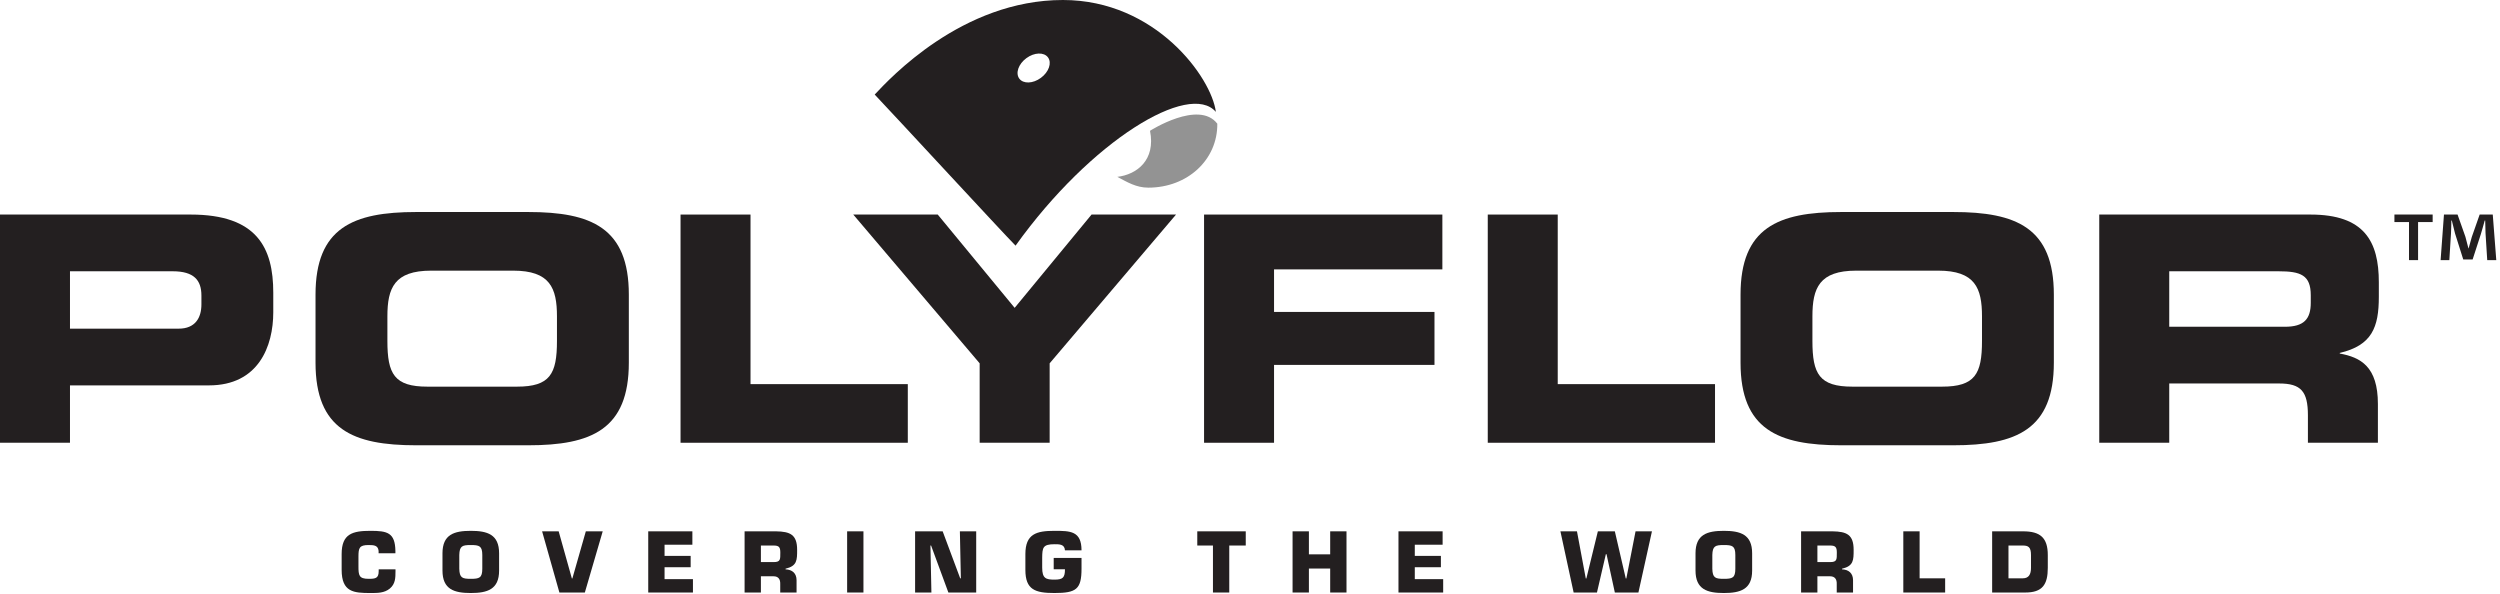 <svg width="358" height="85" viewBox="0 0 358 85" fill="none" xmlns="http://www.w3.org/2000/svg">
<path d="M27.308 31.361C37.168 31.361 38.497 36.698 38.497 41.917V44.717C38.497 47.673 37.661 54.55 29.925 54.55H9.384V62.766H0.637V31.361H27.308ZM10.021 38.21H9.384V47.699H25.592C28.028 47.699 29.48 46.162 29.48 43.587V42.322C29.48 39.555 27.929 38.21 24.736 38.21H10.021Z" fill="#231F20"/>
<path d="M45.819 51.938V42.189C45.819 32.871 51.084 30.998 59.581 30.998H75.65C84.147 30.998 89.412 32.871 89.412 42.189V51.938C89.412 61.254 84.147 63.127 75.65 63.127H59.581C51.084 63.127 45.819 61.254 45.819 51.938ZM61.748 38.119C56.012 38.119 54.837 40.991 54.837 45.303V48.823C54.837 53.586 55.822 56.003 61.206 56.003H74.025C79.409 56.003 80.394 53.586 80.394 48.823V45.303C80.394 40.991 79.219 38.119 73.484 38.119H61.748Z" fill="#231F20"/>
<path d="M106.837 31.361V55.643H129.36V62.766H98.089V31.361H106.837Z" fill="#231F20"/>
<path d="M167.031 31.361C165.419 33.258 149.672 51.793 149.672 51.793V62.766H140.923V51.793C140.923 51.793 125.178 33.258 123.564 31.361H133.984C134.352 31.807 145.299 45.086 145.299 45.086C145.299 45.086 156.243 31.807 156.611 31.361H167.031Z" fill="#231F20"/>
<path d="M205.91 31.361V37.939H181.806V45.307H204.781V51.617H181.806V62.766H173.058V31.361H205.91Z" fill="#231F20"/>
<path d="M222.43 31.361V55.643H244.952V62.766H213.683V31.361H222.43Z" fill="#231F20"/>
<path d="M249.883 51.938V42.189C249.883 32.871 255.148 30.998 263.645 30.998H279.713C288.211 30.998 293.475 32.871 293.475 42.189V51.938C293.475 61.254 288.211 63.127 279.713 63.127H263.645C255.148 63.127 249.883 61.254 249.883 51.938ZM265.812 38.119C260.076 38.119 258.901 40.991 258.901 45.303V48.823C258.901 53.586 259.887 56.003 265.269 56.003H278.087C283.475 56.003 284.457 53.586 284.457 48.823V45.303C284.457 40.991 283.281 38.119 277.547 38.119H265.812Z" fill="#231F20"/>
<path d="M330.854 31.361C337.358 31.361 340.013 33.987 340.013 40.429V42.503C340.013 46.625 339.223 48.902 334.906 49.918L334.938 51.257C337.987 51.81 339.877 53.106 339.877 57.85V62.766H331.13V59.475C331.13 55.687 329.845 54.279 326.386 54.279H309.995V62.766H301.25V31.361H330.854ZM310.634 38.21H309.995V47.429H327.198C330.159 47.429 331.538 46.137 331.538 43.361V42.278C331.538 38.522 329.059 38.21 326.295 38.21H310.634Z" fill="#231F20"/>
<path d="M0 63.403H10.021V55.187H29.925C37.013 55.187 39.133 49.591 39.133 44.716V41.917C39.133 35.507 36.832 30.724 27.308 30.724H0V63.403ZM10.021 38.847H24.736C27.76 38.847 28.843 40.111 28.843 42.323V43.588C28.843 45.528 27.94 47.063 25.592 47.063H10.021V38.847Z" fill="#231F20"/>
<path d="M45.183 51.938C45.183 61.508 50.553 63.764 59.583 63.764H75.651C84.679 63.764 90.049 61.508 90.049 51.938V42.189C90.049 32.62 84.679 30.361 75.651 30.361H59.583C50.553 30.361 45.183 32.62 45.183 42.189V51.938ZM55.475 45.304C55.475 41.241 56.467 38.757 61.749 38.757H73.485C78.765 38.757 79.757 41.241 79.757 45.304V48.824C79.757 53.562 78.765 55.368 74.025 55.368H61.207C56.467 55.368 55.475 53.562 55.475 48.824V45.304Z" fill="#231F20"/>
<path d="M97.453 30.724H107.474V55.007H129.997V63.403H97.453V30.724Z" fill="#231F20"/>
<path d="M140.287 52.027L122.187 30.723H134.283L145.299 44.083L156.312 30.723H168.408L150.31 52.027V63.403H140.287V52.027Z" fill="#231F20"/>
<path d="M172.422 30.724H206.547V38.576H182.443V44.669H205.418V52.254H182.443V63.403H172.422V30.724Z" fill="#231F20"/>
<path d="M213.047 30.724H223.067V55.007H245.591V63.403H213.047V30.724Z" fill="#231F20"/>
<path d="M249.246 51.938C249.246 61.508 254.617 63.764 263.646 63.764H279.714C288.742 63.764 294.111 61.508 294.111 51.938V42.189C294.111 32.62 288.742 30.361 279.714 30.361H263.646C254.617 30.361 249.246 32.62 249.246 42.189V51.938ZM259.538 45.304C259.538 41.241 260.531 38.757 265.813 38.757H277.549C282.827 38.757 283.822 41.241 283.822 45.304V48.824C283.822 53.562 282.827 55.368 278.09 55.368H265.27C260.531 55.368 259.538 53.562 259.538 48.824V45.304Z" fill="#231F20"/>
<path d="M300.613 63.403H310.635V54.915H326.387C329.5 54.915 330.493 56.045 330.493 59.476V63.403H340.515V57.849C340.515 52.479 338.031 51.171 335.055 50.628V50.539C339.656 49.455 340.649 46.883 340.649 42.503V40.428C340.649 34.56 338.575 30.724 330.855 30.724H300.613V63.403ZM310.635 38.847H326.296C329.457 38.847 330.901 39.389 330.901 42.278V43.361C330.901 45.708 329.907 46.792 327.2 46.792H310.635V38.847Z" fill="#231F20"/>
<path d="M56.635 81.531V81.788C56.635 82.745 56.622 83.611 55.828 84.277C55.034 84.932 54.064 84.92 53.048 84.92C50.663 84.92 48.924 84.803 48.924 81.601V79.335C48.924 76.439 50.478 76.016 53.048 76.016C55.456 76.016 56.576 76.263 56.622 78.891V79.231H54.216V78.891C54.134 78.109 53.586 78.049 52.791 78.049C51.459 78.049 51.331 78.459 51.331 79.709V81.076C51.331 82.384 51.39 82.888 52.791 82.888C53.759 82.888 54.228 82.816 54.228 81.788V81.531H56.635Z" fill="#231F20"/>
<path d="M67.418 84.92C69.789 84.92 71.471 84.404 71.471 81.707V79.229C71.471 76.531 69.789 76.016 67.418 76.016C65.046 76.016 63.363 76.531 63.363 79.229V81.707C63.363 84.404 65.046 84.92 67.418 84.92ZM67.418 82.888C66.202 82.888 65.805 82.759 65.77 81.449V79.476C65.805 78.179 66.202 78.049 67.418 78.049C68.633 78.049 69.065 78.179 69.065 79.476V81.449C69.065 82.759 68.633 82.888 67.418 82.888Z" fill="#231F20"/>
<path d="M83.89 76.087H86.309L83.75 84.848H80.106L77.629 76.087H80.001L81.893 82.839H81.962L83.89 76.087Z" fill="#231F20"/>
<path d="M95.164 79.603H98.902V81.227H95.164V82.933H99.229V84.849H92.828V76.086H99.148V78.003H95.164V79.603Z" fill="#231F20"/>
<path d="M106.625 84.848H108.961V82.524H110.772C111.473 82.524 111.753 82.968 111.729 83.623V84.848H114.068V83.085C114.068 82.094 113.448 81.566 112.489 81.531V81.438C114.149 81.052 114.149 80.2 114.149 78.739C114.149 76.553 113.154 76.121 111.134 76.087H106.625V84.848ZM108.961 80.492V78.119H110.772C111.544 78.119 111.741 78.341 111.741 79.124C111.741 80.118 111.777 80.492 110.772 80.492H108.961Z" fill="#231F20"/>
<path d="M123.646 84.848H121.31V76.087H123.646V84.848Z" fill="#231F20"/>
<path d="M133.378 84.848H131.042V76.087H134.99L137.5 82.816H137.595L137.455 76.087H139.792V84.848H135.808L133.331 78.119H133.238L133.378 84.848Z" fill="#231F20"/>
<path d="M152.502 78.811C152.455 77.92 151.695 77.933 150.995 77.933C149.314 77.933 149.266 78.447 149.242 79.86V81.287C149.242 82.839 149.782 83.003 150.995 83.003C152.187 83.003 152.502 82.733 152.502 81.52H150.89V79.896H154.874V81.425C154.874 84.381 154.126 84.92 150.995 84.92C148.238 84.92 146.835 84.453 146.835 81.613V79.347C146.835 76.448 148.425 76.016 150.995 76.016C153.261 76.016 154.874 76.029 154.874 78.811H152.502Z" fill="#231F20"/>
<path d="M176.031 84.848H173.695V78.119H171.451V76.087H178.391V78.119H176.031V84.848Z" fill="#231F20"/>
<path d="M192.819 84.848H190.483V81.415H187.434V84.848H185.096V76.087H187.434V79.382H190.483V76.087H192.819V84.848Z" fill="#231F20"/>
<path d="M202.598 79.603H206.336V81.227H202.598V82.933H206.663V84.849H200.262V76.086H206.582V78.003H202.598V79.603Z" fill="#231F20"/>
<path d="M234.211 76.087H236.559L234.622 84.848H231.245L230.053 79.358H229.959L228.685 84.848H225.345L223.451 76.087H225.822L227.085 82.839H227.167L228.814 76.087H231.245L232.81 82.839H232.891L234.211 76.087Z" fill="#231F20"/>
<path d="M246.852 84.92C249.224 84.92 250.906 84.404 250.906 81.707V79.229C250.906 76.531 249.224 76.016 246.852 76.016C244.481 76.016 242.798 76.531 242.798 79.229V81.707C242.798 84.404 244.481 84.92 246.852 84.92ZM246.852 82.888C245.637 82.888 245.24 82.759 245.205 81.449V79.476C245.24 78.179 245.637 78.049 246.852 78.049C248.068 78.049 248.5 78.179 248.5 79.476V81.449C248.5 82.759 248.068 82.888 246.852 82.888Z" fill="#231F20"/>
<path d="M257.916 84.848H260.252V82.524H262.062C262.764 82.524 263.045 82.968 263.02 83.623V84.848H265.356V83.085C265.356 82.094 264.737 81.566 263.78 81.531V81.438C265.44 81.052 265.44 80.2 265.44 78.739C265.44 76.553 264.446 76.121 262.425 76.087H257.916V84.848ZM260.252 80.492V78.119H262.062C262.833 78.119 263.033 78.341 263.033 79.124C263.033 80.118 263.068 80.492 262.062 80.492H260.252Z" fill="#231F20"/>
<path d="M274.888 82.816H278.545V84.848H272.555V76.086H274.888V82.816Z" fill="#231F20"/>
<path d="M285.275 84.848H290.03C292.471 84.848 293.244 83.715 293.244 81.32V79.487C293.244 76.999 292.156 76.087 289.714 76.087H285.275V84.848ZM287.614 78.119H289.656C290.472 78.119 290.838 78.353 290.838 79.487V81.32C290.838 82.244 290.522 82.816 289.656 82.816H287.614V78.119Z" fill="#231F20"/>
<path d="M348.356 30.72V31.8H346.268V37.249H344.97V31.8H342.882V30.72H348.356Z" fill="#231F20"/>
<path d="M356.171 37.249L355.929 33.408C355.907 32.904 355.907 32.28 355.881 31.584H355.809C355.641 32.16 355.449 32.928 355.257 33.529L354.081 37.154H352.737L351.561 33.432C351.44 32.928 351.249 32.16 351.104 31.584H351.032C351.032 32.184 351.008 32.808 350.984 33.408L350.745 37.249H349.496L349.976 30.72H351.92L353.049 33.913C353.193 34.416 353.312 34.898 353.48 35.569H353.505C353.673 34.969 353.817 34.416 353.961 33.936L355.089 30.72H356.963L357.467 37.249H356.171Z" fill="#231F20"/>
<path d="M164.682 18.729C165.52 22.92 162.802 24.992 160.002 25.325C161.398 26.069 162.7 26.872 164.433 26.872C170.053 26.872 174.373 22.876 174.318 17.712C171.672 14.259 164.682 18.729 164.682 18.729Z" fill="#939393"/>
<path d="M149.057 11.148C147.922 11.987 146.536 12.035 145.961 11.256C145.386 10.476 145.84 9.165 146.977 8.328C148.113 7.489 149.498 7.443 150.074 8.221C150.649 9 150.194 10.311 149.057 11.148ZM152.209 -8.43697e-05C137.754 -8.43697e-05 127.382 11.284 125.257 13.54C127.913 16.328 143.777 33.525 145.429 35.177C156.256 20.056 170.341 11.624 174.11 16.021C173.501 11.136 165.526 -8.43697e-05 152.209 -8.43697e-05Z" fill="#231F20"/>
</svg>
